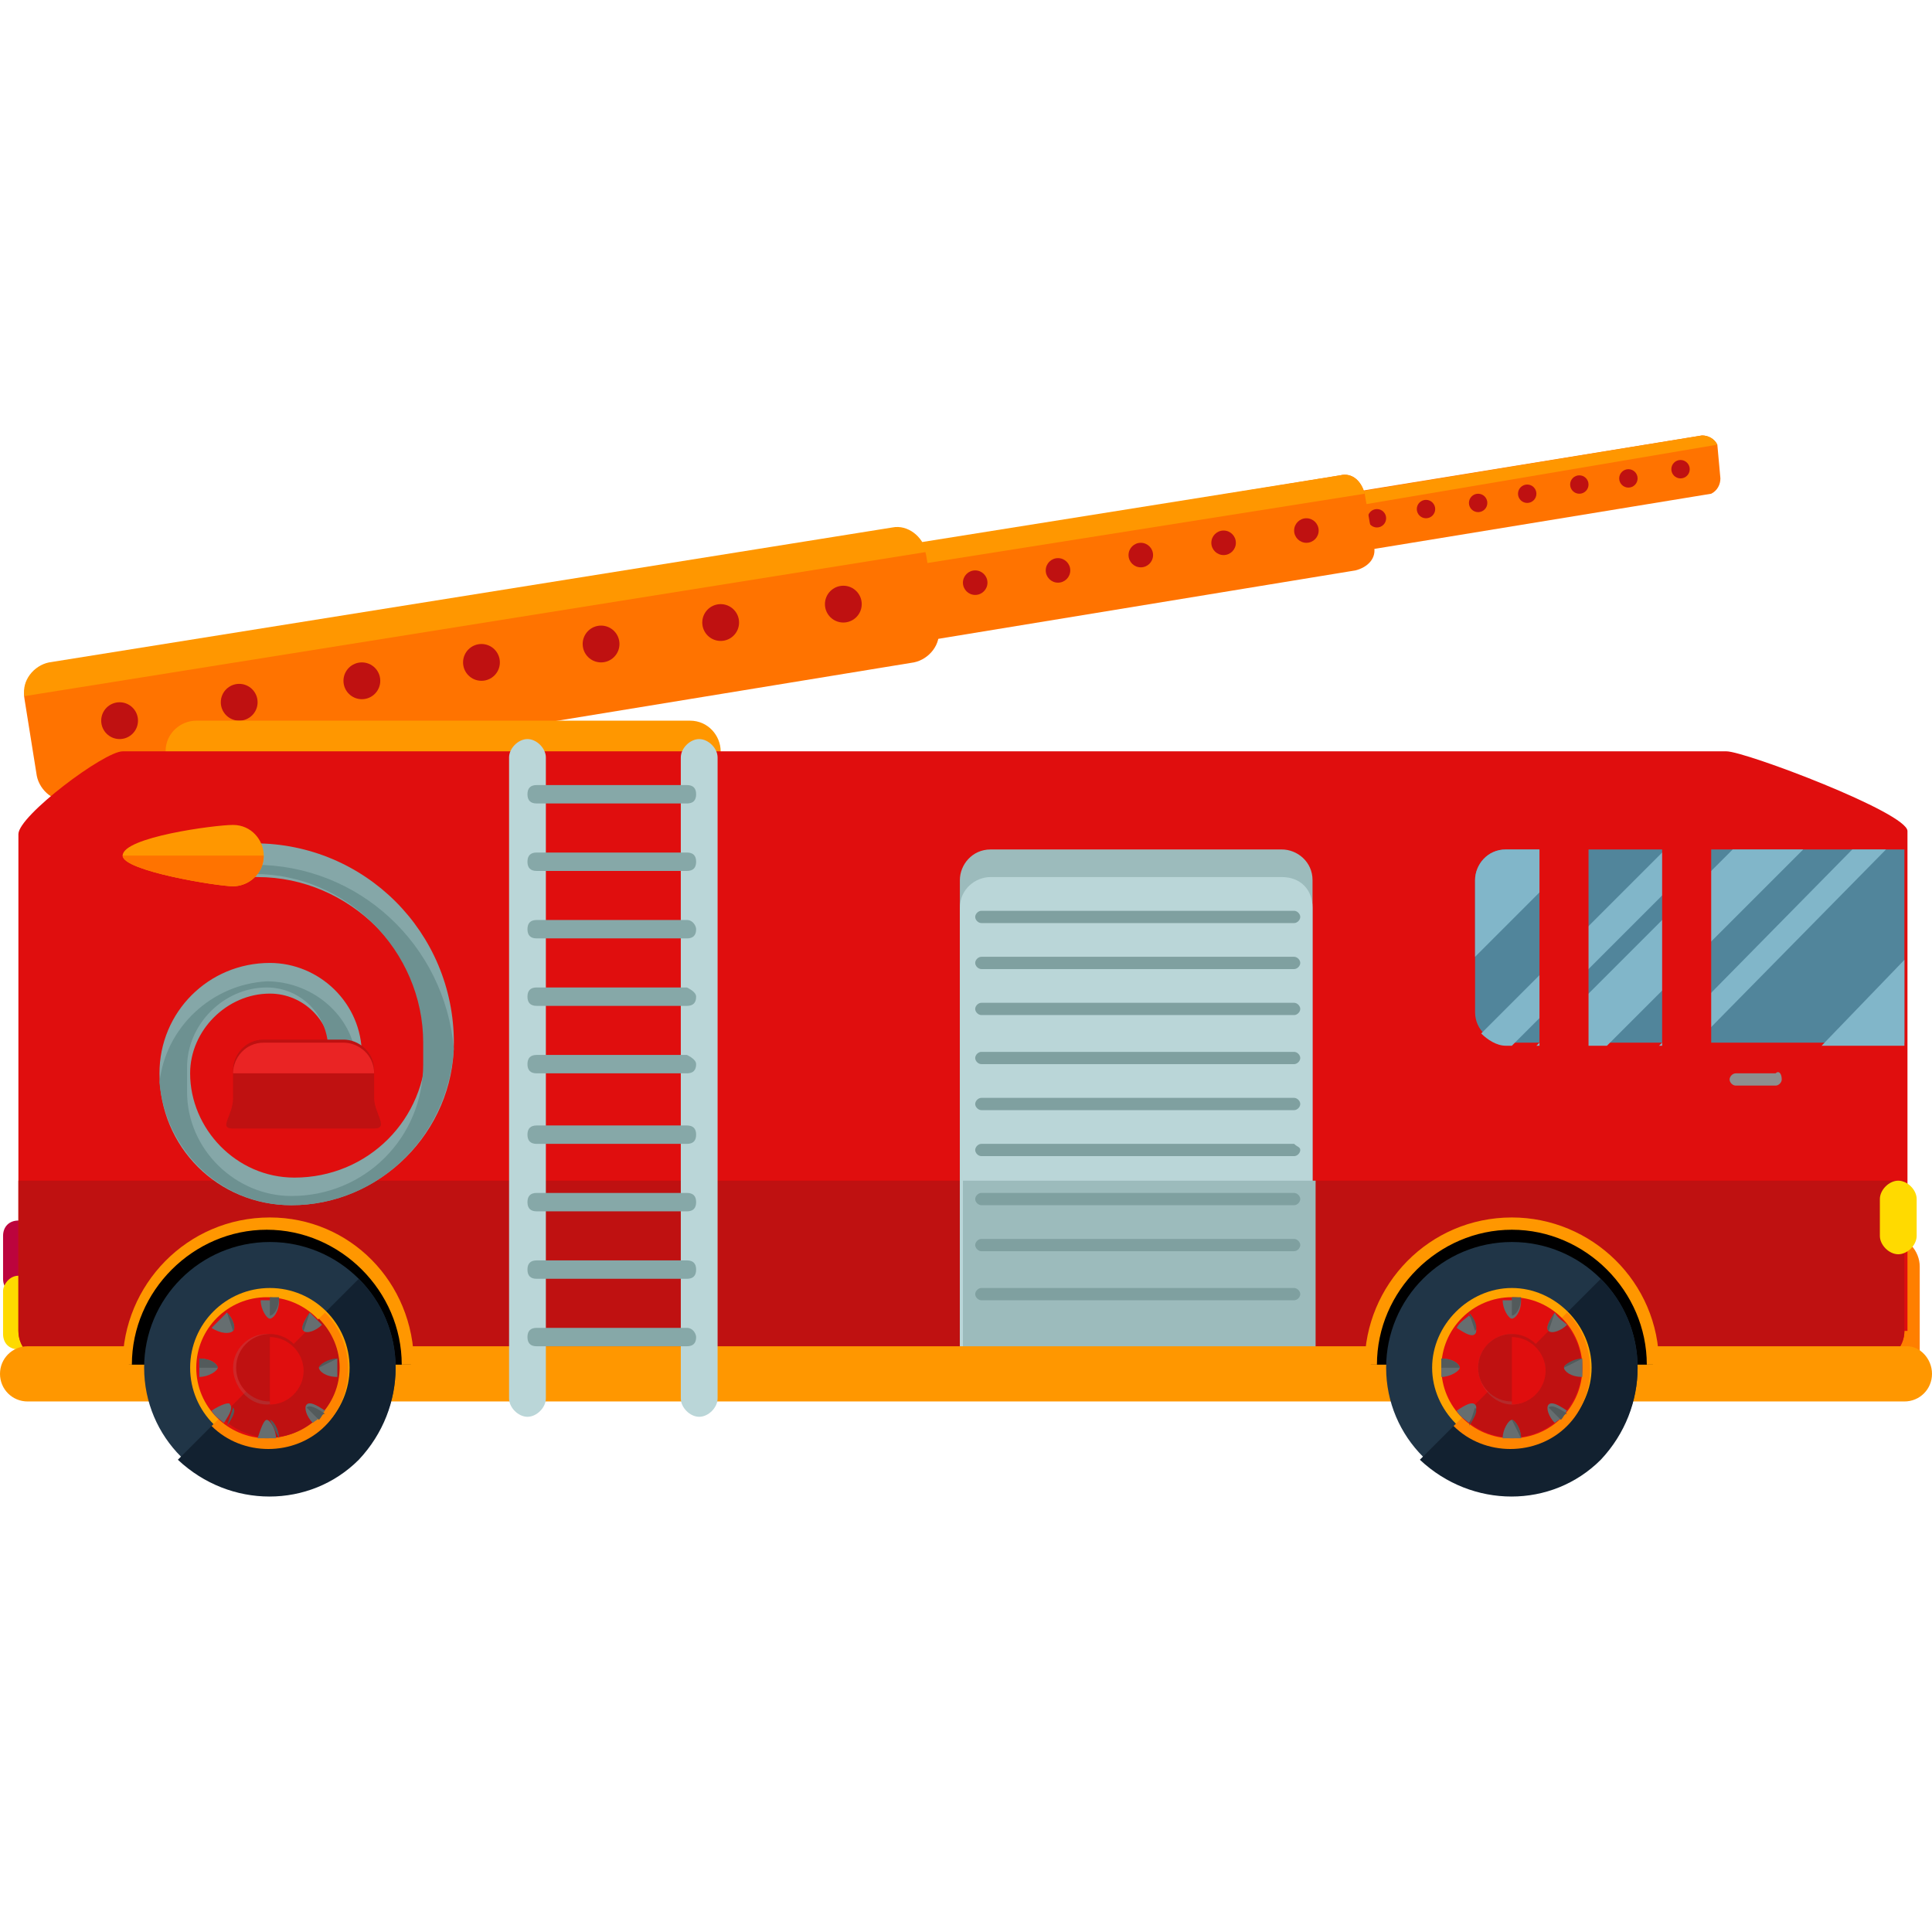 <?xml version="1.0" encoding="iso-8859-1"?>
<!-- https://www.svgrepo.com/svg/16275/fire-truck, CC0 licence. -->
<svg version="1.1" id="Layer_1" xmlns="http://www.w3.org/2000/svg" xmlns:xlink="http://www.w3.org/1999/xlink" 
	 viewBox="0 0 504 504" xml:space="preserve">
<path style="fill:#FF7300;" d="M448.8,124.8c0,1.6-0.8,3.2-2.4,4L353.6,144c-1.6,0-3.2-0.8-4-2.4l-1.6-8.8c0-1.6,0.8-3.2,2.4-4
	l93.6-15.2c1.6,0,3.2,0.8,4,2.4L448.8,124.8z"/>
<path style="fill:#FF9700;" d="M348.8,132.8c0-1.6,0.8-3.2,2.4-4l92.8-15.2c1.6,0,3.2,0.8,4,2.4"/>
<g>
	<circle style="fill:#BF1111;" cx="359.2" cy="135.2" r="2.4"/>
	<circle style="fill:#BF1111;" cx="372" cy="132.8" r="2.4"/>
	<circle style="fill:#BF1111;" cx="385.6" cy="131.2" r="2.4"/>
	<circle style="fill:#BF1111;" cx="398.4" cy="128.8" r="2.4"/>
	<circle style="fill:#BF1111;" cx="412" cy="126.4" r="2.4"/>
	<circle style="fill:#BF1111;" cx="424.8" cy="124.8" r="2.4"/>
	<circle style="fill:#BF1111;" cx="438.4" cy="122.4" r="2.4"/>
</g>
<path style="fill:#FF7300;" d="M358.4,142.4c0.8,3.2-1.6,5.6-4.8,6.4l-151.2,24.8c-3.2,0.8-5.6-1.6-6.4-4.8l-2.4-13.6
	c-0.8-3.2,1.6-5.6,4.8-6.4L349.6,124c3.2-0.8,5.6,1.6,6.4,4.8L358.4,142.4z"/>
<path style="fill:#FF9700;" d="M194.4,154.4c-0.8-3.2,1.6-5.6,4.8-6.4l150.4-24c3.2-0.8,5.6,1.6,6.4,4.8"/>
<g>
	<circle style="fill:#BF1111;" cx="211.2" cy="159.2" r="3.2"/>
	<circle style="fill:#BF1111;" cx="232.8" cy="155.2" r="3.2"/>
	<circle style="fill:#BF1111;" cx="254.4" cy="152" r="3.2"/>
	<circle style="fill:#BF1111;" cx="276" cy="148.8" r="3.2"/>
	<circle style="fill:#BF1111;" cx="297.6" cy="144.8" r="3.2"/>
	<circle style="fill:#BF1111;" cx="319.2" cy="141.6" r="3.2"/>
	<circle style="fill:#BF1111;" cx="340.8" cy="138.4" r="3.2"/>
</g>
<path style="fill:#FF7300;" d="M244.8,164c0.8,4-2.4,8-6.4,8.8l-220,36c-4,0.8-8-2.4-8.8-6.4l-3.2-20c-0.8-4,2.4-8,6.4-8.8l220-35.2
	c4-0.8,8,2.4,8.8,6.4L244.8,164z"/>
<path style="fill:#FF9700;" d="M6.4,181.6c-0.8-4,2.4-8,6.4-8.8l220-35.2c4-0.8,8,2.4,8.8,6.4"/>
<g>
	<circle style="fill:#BF1111;" cx="31.2" cy="188" r="4.8"/>
	<circle style="fill:#BF1111;" cx="62.4" cy="183.2" r="4.8"/>
	<circle style="fill:#BF1111;" cx="94.4" cy="177.6" r="4.8"/>
	<circle style="fill:#BF1111;" cx="125.6" cy="172.8" r="4.8"/>
	<circle style="fill:#BF1111;" cx="156.8" cy="168" r="4.8"/>
	<circle style="fill:#BF1111;" cx="188" cy="162.4" r="4.8"/>
	<circle style="fill:#BF1111;" cx="220" cy="157.6" r="4.8"/>
</g>
<path style="fill:#FF9700;" d="M188,255.2c0,4.8-4,8-8,8H51.2c-4.8,0-8-4-8-8V196c0-4.8,4-8,8-8H180c4.8,0,8,4,8,8V255.2z"/>
<path style="fill:#BC043D;" d="M8.8,333.6c0,2.4-1.6,4-4,4l0,0c-2.4,0-4-1.6-4-4v-11.2c0-2.4,1.6-4,4-4l0,0c2.4,0,4,1.6,4,4V333.6z"
	/>
<path style="fill:#FEDA00;" d="M8.8,348c0,1.6-1.6,4-4,4l0,0c-2.4,0-4-1.6-4-4v-11.2c0-1.6,1.6-4,4-4l0,0c2.4,0,4,1.6,4,4V348z"/>
<path style="fill:#FF7F00;" d="M500.8,353.6c0,4.8-4,8-8,8H488c-4.8,0-8-4-8-8v-23.2c0-4.8,4-8,8-8h4.8c4.8,0,8,4,8,8V353.6z"/>
<path style="fill:#E00E0E;" d="M496.8,347.2c0,4.8-4,8-8,8h-476c-4.8,0-8-4-8-8V217.6c0-4.8,22.4-21.6,27.2-21.6h418.4
	c4.8,0,47.2,16,47.2,20.8v130.4H496.8z"/>
<path style="fill:#BF1111;" d="M4.8,308v39.2c0,4.8,4,8,8,8h476c4.8,0,8-4,8-8V308H4.8z"/>
<path style="fill:#9CBBBC;" d="M342.4,352.8c0,4-3.2,8-8,8h-76c-4,0-8-3.2-8-8V229.6c0-4,3.2-8,8-8h76c4,0,8,3.2,8,8V352.8z"/>
<path style="fill:#BAD6D8;" d="M334.4,228.8h-76c-4,0-8,3.2-8,8v116c0,4,3.2,8,8,8h76c4,0,8-3.2,8-8v-116
	C342.4,232,339.2,228.8,334.4,228.8z"/>
<path style="fill:#9CBBBC;" d="M251.2,308v44.8c0,0.8,0,2.4,0.8,3.2h90.4c0-0.8,0.8-1.6,0.8-3.2V308H251.2z"/>
<path style="fill:#FF9700;" d="M504,358.4c0,4-3.2,7.2-7.2,7.2H7.2c-4,0-7.2-3.2-7.2-7.2l0,0c0-4,3.2-7.2,7.2-7.2h490.4
	C500.8,351.2,504,354.4,504,358.4L504,358.4z"/>
<path d="M33.6,356c0-20,16.8-36.8,36.8-36.8s36.8,16.8,36.8,36.8"/>
<path style="fill:#FF9700;" d="M108,356h-3.2c0-19.2-16-35.2-35.2-35.2s-35.2,16-35.2,35.2H32c0-20.8,16.8-38.4,38.4-38.4
	C91.2,317.6,108,334.4,108,356z"/>
<circle style="fill:#203547;" cx="70.4" cy="356.8" r="32.8"/>
<path style="fill:#122130;" d="M93.6,333.6c12.8,12.8,12.8,33.6,0,47.2c-12.8,12.8-33.6,12.8-47.2,0"/>
<circle style="fill:#FFA300;" cx="70.4" cy="356.8" r="20.8"/>
<path style="fill:#FF8500;" d="M84.8,342.4c8,8,8,21.6,0,29.6s-21.6,8-29.6,0"/>
<circle style="fill:#E00E0E;" cx="69.6" cy="356.8" r="18.4"/>
<path style="fill:#BF1111;" d="M83.2,344c7.2,7.2,7.2,18.4,0,25.6s-18.4,7.2-25.6,0"/>
<path style="opacity:0.2;fill:#888F91;enable-background:new    ;" d="M78.4,356.8c0,4.8-4,9.6-8.8,9.6s-8.8-4.8-8.8-9.6
	c0-4.8,4-8.8,8.8-8.8C74.4,348.8,78.4,352.8,78.4,356.8z"/>
<circle style="fill:#BF1111;" cx="70.4" cy="356.8" r="8.8"/>
<path style="fill:#E00E0E;" d="M70.4,348.8c4.8,0,8.8,4,8.8,8.8s-4,8.8-8.8,8.8"/>
<path style="fill:#666E70;" d="M70.4,339.2c-0.8,0-1.6,0-2.4,0c0,2.4,1.6,4.8,2.4,4.8s2.4-1.6,2.4-4.8
	C72,339.2,71.2,339.2,70.4,339.2z"/>
<path style="fill:#535A5B;" d="M70.4,343.2c0.8,0,2.4-1.6,2.4-4.8c-0.8,0-1.6,0-2.4,0"/>
<path style="fill:#666E70;" d="M67.2,375.2c1.6,0,3.2,0,4.8,0c0-2.4-1.6-4.8-2.4-4.8C68.8,370.4,68,372.8,67.2,375.2z"/>
<path style="fill:#535A5B;" d="M72.8,375.2c0-2.4-1.6-4.8-2.4-4.8"/>
<path style="fill:#666E70;" d="M55.2,346.4c2.4,1.6,4.8,1.6,5.6,0.8s0-3.2-1.6-4.8C57.6,344,56.8,344.8,55.2,346.4z"/>
<path style="fill:#535A5B;" d="M60.8,347.2c0.8-0.8,0-3.2-1.6-4.8"/>
<path style="fill:#666E70;" d="M84.8,368c-2.4-1.6-4-2.4-4.8-1.6s0,3.2,1.6,4.8c0.8-0.8,1.6-0.8,1.6-1.6
	C83.2,369.6,84,368.8,84.8,368z"/>
<path style="fill:#535A5B;" d="M83.2,370.4c0.8-0.8,0.8-1.6,1.6-1.6c-2.4-1.6-4-2.4-4.8-1.6"/>
<path style="fill:#666E70;" d="M52,359.2c2.4,0,4.8-1.6,4.8-2.4s-1.6-2.4-4.8-2.4c0,0.8,0,1.6,0,2.4S52,358.4,52,359.2z"/>
<path style="fill:#535A5B;" d="M56.8,356.8c0-0.8-1.6-2.4-4.8-2.4c0,0.8,0,1.6,0,2.4"/>
<path style="fill:#666E70;" d="M83.2,356.8c0,0.8,1.6,2.4,4.8,2.4c0-1.6,0-3.2,0-4.8C85.6,355.2,83.2,356,83.2,356.8z"/>
<path style="fill:#535A5B;" d="M88,354.4c-2.4,0-4.8,1.6-4.8,2.4"/>
<path style="fill:#666E70;" d="M55.2,368c0.8,1.6,2.4,2.4,3.2,3.2c1.6-2.4,2.4-4,1.6-4.8C60,365.6,57.6,366.4,55.2,368z"/>
<path style="fill:#535A5B;" d="M59.2,372c1.6-2.4,2.4-4,1.6-4.8"/>
<path style="fill:#666E70;" d="M80.8,342.4c-1.6,2.4-2.4,4-1.6,4.8s3.2,0,4.8-1.6C83.2,344.8,82.4,344,80.8,342.4z"/>
<path style="fill:#535A5B;" d="M80.8,342.4c-1.6,2.4-2.4,4-1.6,4.8"/>
<path d="M357.6,356c0-20,16.8-36.8,36.8-36.8s36.8,16.8,36.8,36.8"/>
<path style="fill:#FF9700;" d="M432.8,356h-3.2c0-19.2-16-35.2-35.2-35.2s-35.2,16-35.2,35.2H356c0-20.8,16.8-38.4,38.4-38.4
	C415.2,317.6,432.8,334.4,432.8,356z"/>
<circle style="fill:#203547;" cx="394.4" cy="356.8" r="32.8"/>
<path style="fill:#122130;" d="M417.6,333.6c12.8,12.8,12.8,33.6,0,47.2c-12.8,12.8-33.6,12.8-47.2,0"/>
<path style="fill:#FFA300;" d="M415.2,356.8c0,11.2-9.6,20.8-20.8,20.8c-11.2,0-20.8-9.6-20.8-20.8c0-11.2,9.6-20.8,20.8-20.8
	S415.2,345.6,415.2,356.8z"/>
<path style="fill:#FF8500;" d="M408.8,342.4c8,8,8,21.6,0,29.6s-21.6,8-29.6,0"/>
<circle style="fill:#E00E0E;" cx="394.4" cy="356.8" r="18.4"/>
<path style="fill:#BF1111;" d="M407.2,344c7.2,7.2,7.2,18.4,0,25.6s-18.4,7.2-25.6,0"/>
<path style="opacity:0.2;fill:#888F91;enable-background:new    ;" d="M403.2,356.8c0,4.8-4,9.6-8.8,9.6s-8.8-4.8-8.8-9.6
	c0-4.8,4-8.8,8.8-8.8C399.2,348.8,403.2,352.8,403.2,356.8z"/>
<circle style="fill:#BF1111;" cx="394.4" cy="356.8" r="8.8"/>
<path style="fill:#E00E0E;" d="M394.4,348.8c4.8,0,8.8,4,8.8,8.8s-4,8.8-8.8,8.8"/>
<path style="fill:#666E70;" d="M394.4,339.2c-0.8,0-1.6,0-2.4,0c0,2.4,1.6,4.8,2.4,4.8s2.4-1.6,2.4-4.8
	C396,339.2,395.2,339.2,394.4,339.2z"/>
<path style="fill:#535A5B;" d="M394.4,343.2c0.8,0,2.4-1.6,2.4-4.8c-0.8,0-1.6,0-2.4,0"/>
<path style="fill:#666E70;" d="M392,375.2c1.6,0,3.2,0,4.8,0c0-2.4-1.6-4.8-2.4-4.8C393.6,370.4,392,372.8,392,375.2z"/>
<path style="fill:#535A5B;" d="M396.8,375.2c0-2.4-1.6-4.8-2.4-4.8"/>
<path style="fill:#666E70;" d="M380,346.4c2.4,1.6,4,2.4,4.8,1.6s0-3.2-1.6-4.8C382.4,344,380.8,344.8,380,346.4z"/>
<path style="fill:#535A5B;" d="M384.8,347.2c0.8-0.8,0-3.2-1.6-4.8"/>
<path style="fill:#666E70;" d="M408.8,368c-2.4-1.6-4-2.4-4.8-1.6s0,3.2,1.6,4.8c0.8-0.8,1.6-0.8,1.6-1.6
	C408,369.6,408,368.8,408.8,368z"/>
<path style="fill:#535A5B;" d="M407.2,370.4c0.8-0.8,0.8-1.6,1.6-1.6c-2.4-1.6-4-2.4-4.8-1.6"/>
<path style="fill:#666E70;" d="M376,359.2c2.4,0,4.8-1.6,4.8-2.4s-1.6-2.4-4.8-2.4c0,0.8,0,1.6,0,2.4S376,358.4,376,359.2z"/>
<path style="fill:#535A5B;" d="M380.8,356.8c0-0.8-1.6-2.4-4.8-2.4c0,0.8,0,1.6,0,2.4"/>
<path style="fill:#666E70;" d="M408,356.8c0,0.8,1.6,2.4,4.8,2.4c0-1.6,0-3.2,0-4.8C409.6,355.2,408,356,408,356.8z"/>
<path style="fill:#535A5B;" d="M412.8,354.4c-2.4,0-4.8,1.6-4.8,2.4"/>
<path style="fill:#666E70;" d="M380,368c0.8,1.6,2.4,2.4,3.2,3.2c1.6-2.4,2.4-4,1.6-4.8C384,365.6,382.4,366.4,380,368z"/>
<path style="fill:#535A5B;" d="M383.2,372c1.6-2.4,2.4-4,1.6-4.8"/>
<path style="fill:#666E70;" d="M405.6,342.4c-1.6,2.4-2.4,4-1.6,4.8s3.2,0,4.8-1.6C408,344.8,406.4,344,405.6,342.4z"/>
<path style="fill:#535A5B;" d="M405.6,342.4c-1.6,2.4-2.4,4-1.6,4.8"/>
<path style="fill:#51859B;" d="M496.8,221.6h-104c-4.8,0-8,4-8,8V264c0,4.8,4,8,8,8h104V221.6z"/>
<path style="fill:#FFDA00;" d="M500,322.4c0,2.4-2.4,4.8-4.8,4.8l0,0c-2.4,0-4.8-2.4-4.8-4.8v-9.6c0-2.4,2.4-4.8,4.8-4.8l0,0
	c2.4,0,4.8,2.4,4.8,4.8V322.4z"/>
<path style="fill:#8E8E8E;" d="M464.8,281.6c0,0.8-0.8,1.6-1.6,1.6h-10.4c-0.8,0-1.6-0.8-1.6-1.6l0,0c0-0.8,0.8-1.6,1.6-1.6h10.4
	C464,279.2,464.8,280,464.8,281.6L464.8,281.6z"/>
<g>
	<path style="fill:#81B6C9;" d="M434.4,221.6l-48,48c1.6,1.6,4,3.2,6.4,3.2h1.6l51.2-51.2L434.4,221.6L434.4,221.6z"/>
	<polygon style="fill:#81B6C9;" points="492,221.6 483.2,221.6 432.8,272.8 441.6,272.8 	"/>
	<polygon style="fill:#81B6C9;" points="470.4,221.6 452,221.6 400.8,272.8 419.2,272.8 	"/>
	<path style="fill:#81B6C9;" d="M412.8,221.6h-20c-4.8,0-8,4-8,8v20L412.8,221.6z"/>
	<polygon style="fill:#81B6C9;" points="475.2,272.8 496.8,272.8 496.8,250.4 	"/>
</g>
<g>
	<rect x="433.6" y="214.4" style="fill:#E00E0E;" width="12.8" height="69.6"/>
	<rect x="401.6" y="214.4" style="fill:#E00E0E;" width="12.8" height="69.6"/>
</g>
<g>
	<path style="fill:#7FA0A0;" d="M339.2,239.2c0,0.8-0.8,1.6-1.6,1.6H256c-0.8,0-1.6-0.8-1.6-1.6l0,0c0-0.8,0.8-1.6,1.6-1.6h81.6
		C338.4,237.6,339.2,238.4,339.2,239.2L339.2,239.2z"/>
	<path style="fill:#7FA0A0;" d="M339.2,251.2c0,0.8-0.8,1.6-1.6,1.6H256c-0.8,0-1.6-0.8-1.6-1.6l0,0c0-0.8,0.8-1.6,1.6-1.6h81.6
		C338.4,249.6,339.2,250.4,339.2,251.2L339.2,251.2z"/>
	<path style="fill:#7FA0A0;" d="M339.2,263.2c0,0.8-0.8,1.6-1.6,1.6H256c-0.8,0-1.6-0.8-1.6-1.6l0,0c0-0.8,0.8-1.6,1.6-1.6h81.6
		C338.4,261.6,339.2,262.4,339.2,263.2L339.2,263.2z"/>
	<path style="fill:#7FA0A0;" d="M339.2,276c0,0.8-0.8,1.6-1.6,1.6H256c-0.8,0-1.6-0.8-1.6-1.6l0,0c0-0.8,0.8-1.6,1.6-1.6h81.6
		C338.4,274.4,339.2,275.2,339.2,276L339.2,276z"/>
	<path style="fill:#7FA0A0;" d="M339.2,288c0,0.8-0.8,1.6-1.6,1.6H256c-0.8,0-1.6-0.8-1.6-1.6l0,0c0-0.8,0.8-1.6,1.6-1.6h81.6
		C338.4,286.4,339.2,287.2,339.2,288L339.2,288z"/>
	<path style="fill:#7FA0A0;" d="M339.2,300c0,0.8-0.8,1.6-1.6,1.6H256c-0.8,0-1.6-0.8-1.6-1.6l0,0c0-0.8,0.8-1.6,1.6-1.6h81.6
		C338.4,299.2,339.2,299.2,339.2,300L339.2,300z"/>
	<path style="fill:#7FA0A0;" d="M339.2,312.8c0,0.8-0.8,1.6-1.6,1.6H256c-0.8,0-1.6-0.8-1.6-1.6l0,0c0-0.8,0.8-1.6,1.6-1.6h81.6
		C338.4,311.2,339.2,312,339.2,312.8L339.2,312.8z"/>
	<path style="fill:#7FA0A0;" d="M339.2,324.8c0,0.8-0.8,1.6-1.6,1.6H256c-0.8,0-1.6-0.8-1.6-1.6l0,0c0-0.8,0.8-1.6,1.6-1.6h81.6
		C338.4,323.2,339.2,324,339.2,324.8L339.2,324.8z"/>
	<path style="fill:#7FA0A0;" d="M339.2,337.6c0,0.8-0.8,1.6-1.6,1.6H256c-0.8,0-1.6-0.8-1.6-1.6l0,0c0-0.8,0.8-1.6,1.6-1.6h81.6
		C338.4,336,339.2,336.8,339.2,337.6L339.2,337.6z"/>
</g>
<g>
	<path style="fill:#BAD6D8;" d="M142.4,364.8c0,2.4-2.4,4.8-4.8,4.8l0,0c-2.4,0-4.8-2.4-4.8-4.8V197.6c0-2.4,2.4-4.8,4.8-4.8l0,0
		c2.4,0,4.8,2.4,4.8,4.8V364.8z"/>
	<path style="fill:#BAD6D8;" d="M187.2,364.8c0,2.4-2.4,4.8-4.8,4.8l0,0c-2.4,0-4.8-2.4-4.8-4.8V197.6c0-2.4,2.4-4.8,4.8-4.8l0,0
		c2.4,0,4.8,2.4,4.8,4.8V364.8z"/>
</g>
<g>
	<path style="fill:#86A8A8;" d="M181.6,207.2c0,1.6-0.8,2.4-2.4,2.4H140c-1.6,0-2.4-0.8-2.4-2.4l0,0c0-1.6,0.8-2.4,2.4-2.4h39.2
		C180.8,204.8,181.6,205.6,181.6,207.2L181.6,207.2z"/>
	<path style="fill:#86A8A8;" d="M181.6,224.8c0,1.6-0.8,2.4-2.4,2.4H140c-1.6,0-2.4-0.8-2.4-2.4l0,0c0-1.6,0.8-2.4,2.4-2.4h39.2
		C180.8,222.4,181.6,223.2,181.6,224.8L181.6,224.8z"/>
	<path style="fill:#86A8A8;" d="M181.6,242.4c0,1.6-0.8,2.4-2.4,2.4H140c-1.6,0-2.4-0.8-2.4-2.4l0,0c0-1.6,0.8-2.4,2.4-2.4h39.2
		C180.8,240,181.6,241.6,181.6,242.4L181.6,242.4z"/>
	<path style="fill:#86A8A8;" d="M181.6,260c0,1.6-0.8,2.4-2.4,2.4H140c-1.6,0-2.4-0.8-2.4-2.4l0,0c0-1.6,0.8-2.4,2.4-2.4h39.2
		C180.8,258.4,181.6,259.2,181.6,260L181.6,260z"/>
	<path style="fill:#86A8A8;" d="M181.6,277.6c0,1.6-0.8,2.4-2.4,2.4H140c-1.6,0-2.4-0.8-2.4-2.4l0,0c0-1.6,0.8-2.4,2.4-2.4h39.2
		C180.8,276,181.6,276.8,181.6,277.6L181.6,277.6z"/>
	<path style="fill:#86A8A8;" d="M181.6,296c0,1.6-0.8,2.4-2.4,2.4H140c-1.6,0-2.4-0.8-2.4-2.4l0,0c0-1.6,0.8-2.4,2.4-2.4h39.2
		C180.8,293.6,181.6,294.4,181.6,296L181.6,296z"/>
	<path style="fill:#86A8A8;" d="M181.6,313.6c0,1.6-0.8,2.4-2.4,2.4H140c-1.6,0-2.4-0.8-2.4-2.4l0,0c0-1.6,0.8-2.4,2.4-2.4h39.2
		C180.8,311.2,181.6,312,181.6,313.6L181.6,313.6z"/>
	<path style="fill:#86A8A8;" d="M181.6,331.2c0,1.6-0.8,2.4-2.4,2.4H140c-1.6,0-2.4-0.8-2.4-2.4l0,0c0-1.6,0.8-2.4,2.4-2.4h39.2
		C180.8,328.8,181.6,329.6,181.6,331.2L181.6,331.2z"/>
	<path style="fill:#86A8A8;" d="M181.6,348.8c0,1.6-0.8,2.4-2.4,2.4H140c-1.6,0-2.4-0.8-2.4-2.4l0,0c0-1.6,0.8-2.4,2.4-2.4h39.2
		C180.8,346.4,181.6,348,181.6,348.8L181.6,348.8z"/>
</g>
<path style="fill:#85A7A8;" d="M76,314.4c-19.2,0-34.4-15.2-34.4-34.4c0-16,12.8-28.8,28.8-28.8c12.8,0,24,10.4,24,24
	c0,2.4-1.6,4-4,4s-4-1.6-4-4c0-8.8-7.2-16-16-16c-11.2,0-20.8,9.6-20.8,20.8c0,14.4,12,27.2,27.2,27.2c19.2,0,34.4-15.2,34.4-34.4
	c0-24-20-44-44-44c-2.4,0-4-1.6-4-4s0.8-4.8,3.2-4.8c28.8,0,52,23.2,52,52C118.4,295.2,99.2,314.4,76,314.4z"/>
<path style="fill:#6D9191;" d="M41.6,282.4c1.6,17.6,16,32,34.4,32c22.4,0,40.8-17.6,42.4-40.8c-2.4-27.2-24.8-48-52-48
	c-0.8,0-1.6,0-2.4,0.8c0.8,0.8,1.6,1.6,2.4,1.6c24,0,44,20,44,44c0,0.8,0,1.6,0,1.6c0,1.6,0,2.4,0,4c0,19.2-15.2,34.4-34.4,34.4
	c-14.4,0-27.2-12-27.2-27.2c0-0.8,0-1.6,0-3.2c0-0.8,0-1.6,0-3.2c0-11.2,9.6-20.8,20.8-20.8c8.8,0,16,7.2,16,16c0,2.4,1.6,4,4,4
	c1.6,0,3.2-0.8,3.2-2.4C91.2,264,80.8,256,69.6,256C55.2,256.8,43.2,268,41.6,282.4z"/>
<path style="fill:#BF1111;" d="M97.6,286.4c0,4,4,8,0,8H60.8c-4,0,0-3.2,0-8v-7.2c0-4,3.2-8,8-8h20.8c4,0,8,3.2,8,8
	C97.6,279.2,97.6,286.4,97.6,286.4z"/>
<path style="fill:#EA2424;" d="M60.8,280c0-4,3.2-8,8-8h20.8c4,0,8,3.2,8,8"/>
<path style="fill:#FF9700;" d="M68.8,223.2c0,4.8-4,8-8,8s-28.8-4-28.8-8c0-4.8,24-8,28.8-8S68.8,219.2,68.8,223.2z"/>
<path style="fill:#FF7300;" d="M68.8,223.2c0,4.8-4,8-8,8s-28.8-4-28.8-8"/>
</svg>